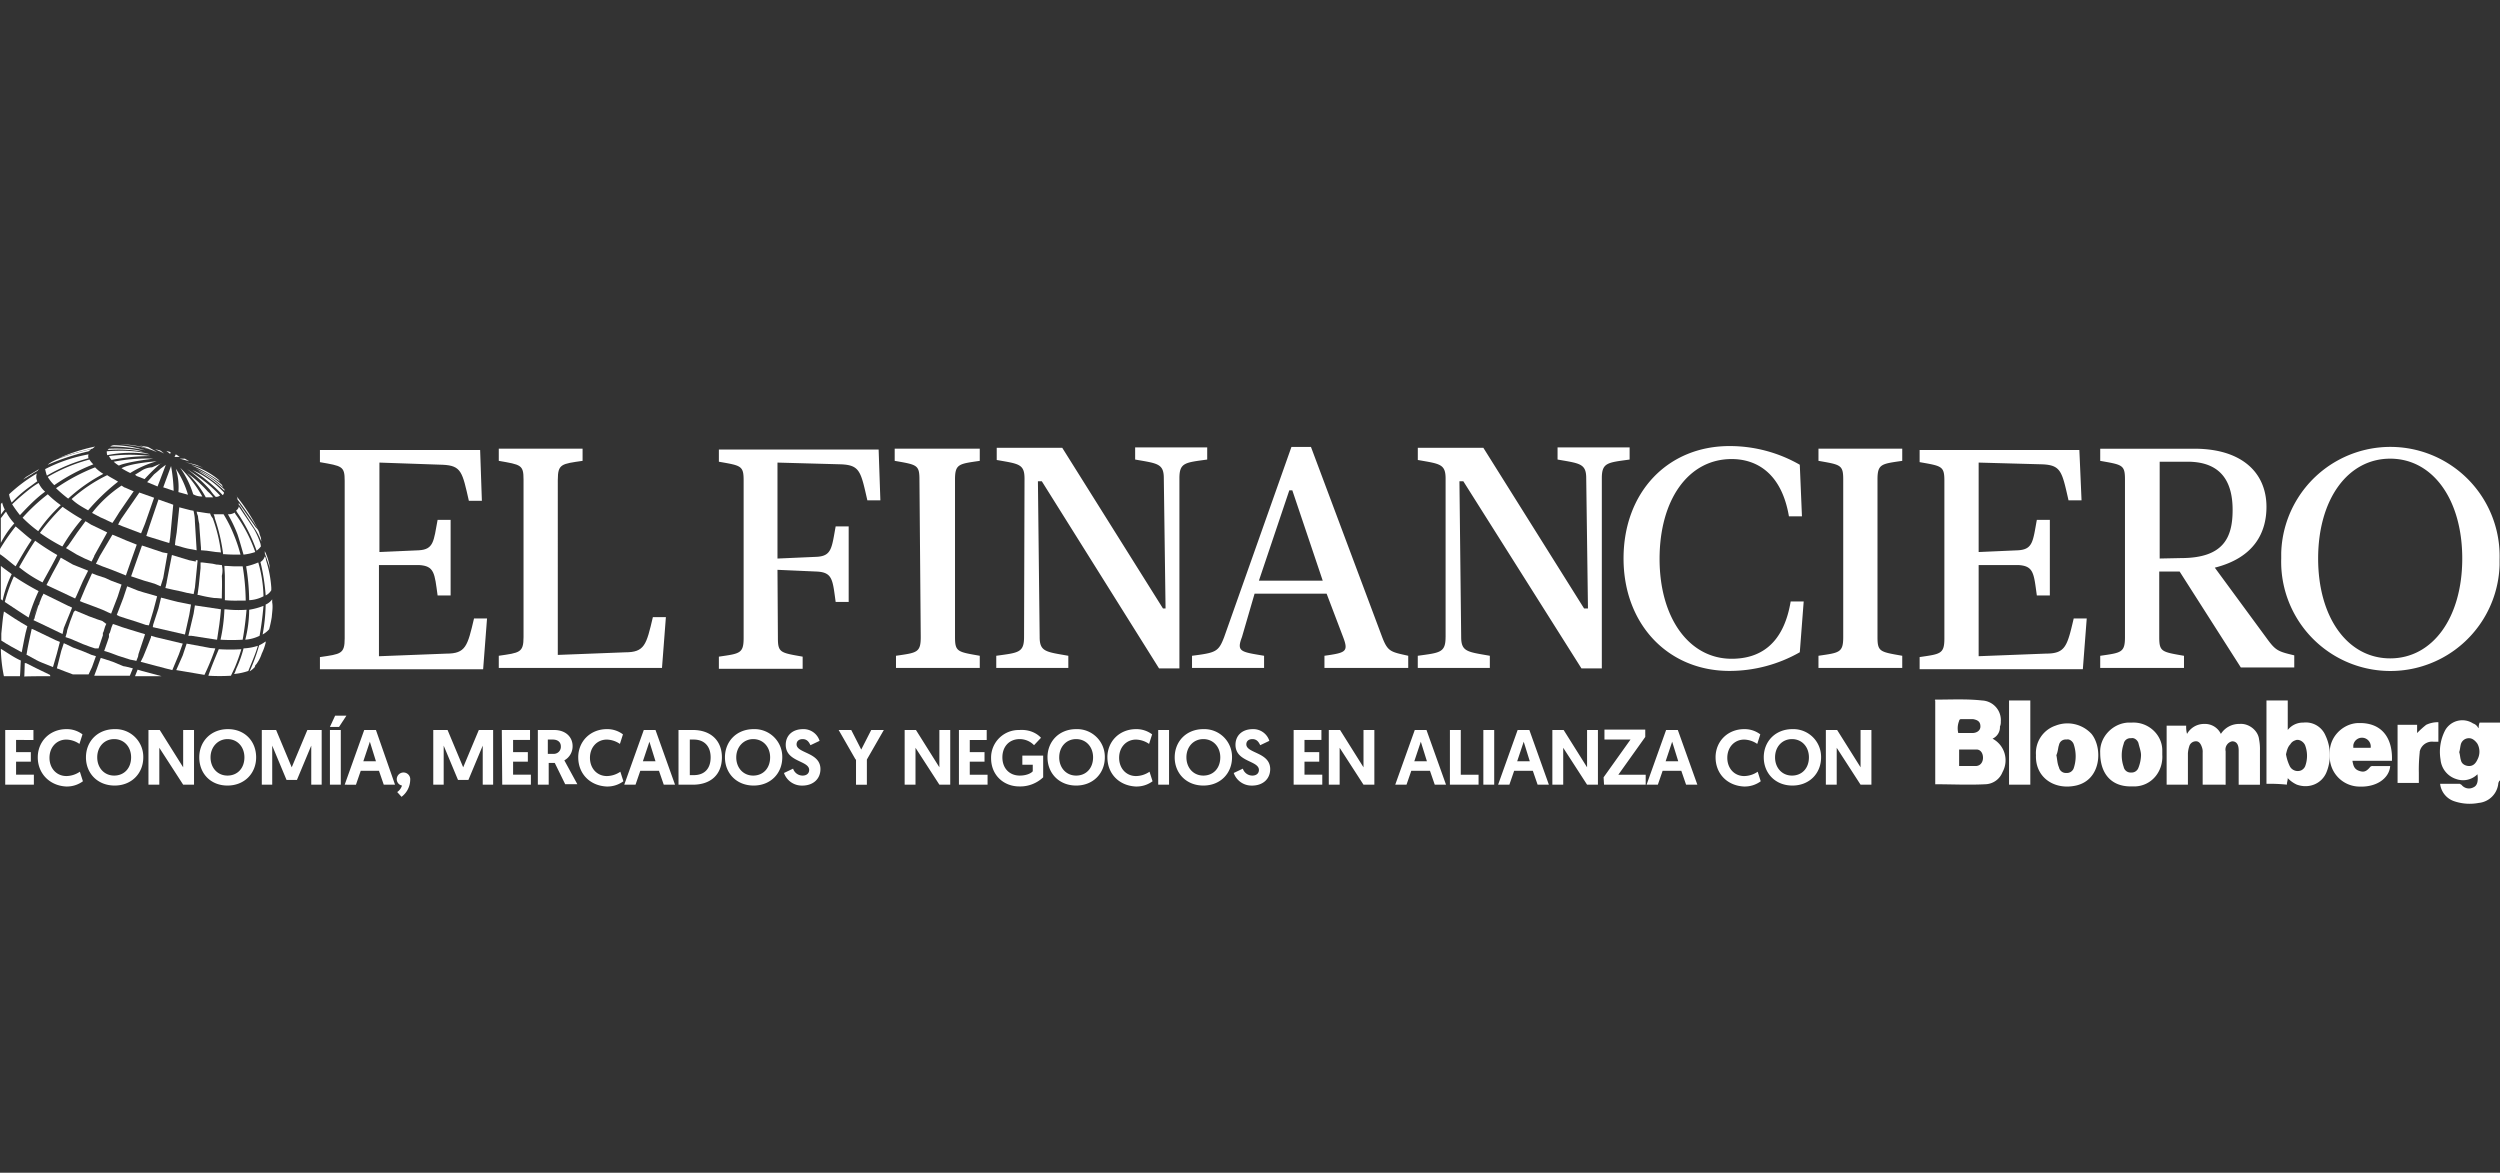 <svg xmlns="http://www.w3.org/2000/svg" xmlns:xlink="http://www.w3.org/1999/xlink" width="1290.93" height="605.56" viewBox="0 0 1290.93 605.56"><rect x="0" y="0" width="1290.93" height="605.56" fill="#333333" stroke="none"/><defs><clipPath id="clip-logo_el-financiero"><rect width="1290.93" height="605.56"></rect></clipPath></defs><g id="logo_el-financiero" clip-path="url(#clip-logo_el-financiero)"><g id="El_Financiero" data-name="El Financiero" transform="translate(-30 207.931)"><path id="Path_69_1_" d="M1056.076,165.34c0,.443-.443.9-.443,1.342a11.225,11.225,0,0,1-10.087,10.087,24.911,24.911,0,0,1-12.783-.9,10.731,10.731,0,0,1-7.176-8.961h10.087c.443,0,.443.443.9.443a4.881,4.881,0,0,0,6.277,1.342c2.012-.9,2.468-3.367,2.012-6.721a10.538,10.538,0,0,1-10.986,2.468,11.634,11.634,0,0,1-8.075-10.087,24.039,24.039,0,0,1,2.468-15.238,10.181,10.181,0,0,1,14.352-3.367,4.375,4.375,0,0,1,2.468,2.012l.443.443a6.679,6.679,0,0,1,.443-2.911h10.53v30.033h-.43Zm-20.63-14.8c.443,1.342.443,2.911.9,4.265.443,2.012,2.468,2.911,4.265,2.911,2.012,0,3.367-1.342,4.265-3.367a8.6,8.6,0,0,0,0-8.075c-.9-1.342-2.468-2.911-4.265-2.911a4.308,4.308,0,0,0-4.265,2.911C1035.9,147.862,1035.9,149.2,1035.446,150.545Z" transform="translate(264.425 29.901)" fill="#fff"></path><path id="Path_70_1_" d="M849.2,145.855a12.628,12.628,0,0,1,5.151,17.263,9.835,9.835,0,0,1-8.961,6.278c-8.518.443-17.263,0-25.781,0V126.136c-.443,0,0-.443,0-.443,8.075,0,16.137-.443,24.212.443a10.168,10.168,0,0,1,9.644,10.986,5.327,5.327,0,0,1-.443,2.468,6.486,6.486,0,0,1-3.822,6.265ZM831.5,159.979h8.961c2.468,0,3.81-2.012,3.81-4.265,0-2.468-1.342-4.265-3.366-4.265h-8.961v8.518H831.5Zm0-17.035h7.176c2.468,0,4.265-1.342,4.265-3.367,0-2.468-1.342-3.367-3.81-3.81H832.85a.966.966,0,0,0-.9.9A10.321,10.321,0,0,0,831.5,142.944Z" transform="translate(209.693 27.642)" fill="#fff"></path><path id="Path_71_1_" d="M943.57,166.972H932.585V150.38a6.679,6.679,0,0,0-.443-2.911c-.443-1.342-1.342-2.911-2.911-2.911a3.628,3.628,0,0,0-3.367,2.012,14.6,14.6,0,0,0-.9,4.265v16.137H913.98V136.483h10.087a14.033,14.033,0,0,0,.443,4.265,10.05,10.05,0,0,1,8.961-5.151,9.068,9.068,0,0,1,8.518,5.151,11.142,11.142,0,0,1,9.644-5.151c4.708-.443,9.644,3.367,10.087,8.075a24.887,24.887,0,0,1,.443,5.607v17.706H951.177V149.279c0-3.367-1.342-4.708-3.367-4.708a4.332,4.332,0,0,0-3.367,5.151v17.263h-.873Z" transform="translate(234.812 30.293)" fill="#fff"></path><path id="Path_72_1_" d="M954.71,169.054V126.01H965.7v15.238a9.981,9.981,0,0,1,8.075-3.81,11,11,0,0,1,11.429,6.721,23.511,23.511,0,0,1,.443,19.048c-2.468,5.822-8.961,8.518-15.238,6.278a14.8,14.8,0,0,1-4.708-3.367c0,1.342-.443,2.012-.443,3.367A86.4,86.4,0,0,0,954.71,169.054ZM964.8,153.816a22.786,22.786,0,0,0,2.012,6.278,4.644,4.644,0,0,0,5.822,2.012,4.341,4.341,0,0,0,2.012-2.012,15.5,15.5,0,0,0,0-10.986c-.9-2.012-3.367-3.367-5.151-2.468a4.374,4.374,0,0,0-2.468,2.012c-1.329,1.354-1.772,3.151-2.228,5.164Z" transform="translate(245.631 27.756)" fill="#fff"></path><path id="Path_73_1_" d="M1012.636,154.733h-20.4c.443,2.468.9,4.265,3.366,5.151s3.81.443,5.822-2.012a1.653,1.653,0,0,1,1.342-.443h8.961c-.443,6.278-7.176,11.429-17.263,10.53a15.472,15.472,0,0,1-13.9-16.592v-.443c-.443-8.075,6.278-15.238,14.352-15.694h2.012C1008.827,135.673,1013.079,144.646,1012.636,154.733ZM1001.651,148a4.53,4.53,0,0,0-8.961-1.342V148Z" transform="translate(252.493 30.205)" fill="#fff"></path><path id="Path_74_1_" d="M860.677,151.767a14.926,14.926,0,0,1,10.087-15.238,16.9,16.9,0,0,1,18.6,4.265c5.822,7.176,5.151,23.756-8.075,26.679-11.214,2.455-21.073-4.265-20.617-15.706Zm10.53,0c.443,2.012.443,4.265,1.342,6.278a3.617,3.617,0,0,0,3.81,2.911,3.724,3.724,0,0,0,3.81-2.468,19.382,19.382,0,0,0,0-12.327c-.443-1.342-2.012-2.911-3.81-2.468a3.481,3.481,0,0,0-3.81,2.911c-.443.911-.443,3.151-1.342,5.164Z" transform="translate(220.644 30.247)" fill="#fff"></path><path id="Path_75_1_" d="M918.943,151.865c.443,8.075-5.151,15.694-13.9,16.137h-2.468c-10.087,0-15.694-6.72-15.694-17.263-.443-8.075,6.278-15.238,14.352-15.694h2.012c8.518-.443,15.694,6.278,15.694,14.352v2.468Zm-10.986,0c0-2.012-.9-4.265-1.342-6.278-.443-1.342-2.012-2.911-3.81-2.468A3.481,3.481,0,0,0,899,146.03a18.049,18.049,0,0,0,0,11.884,3.617,3.617,0,0,0,3.81,2.911,3.724,3.724,0,0,0,3.81-2.468A18.834,18.834,0,0,0,907.957,151.865Z" transform="translate(227.609 30.15)" fill="#fff"></path><path id="Path_76_1_" d="M860.666,169.507H849.68V126.02h10.986Z" transform="translate(217.732 27.758)" fill="#fff"></path><path id="Path_77_1_" d="M1008.2,136.222h10.087v4.265a45.336,45.336,0,0,1,4.708-4.265,14.273,14.273,0,0,1,6.278-1.342v10.087H1026.8a6.507,6.507,0,0,0-7.176,5.151v.443a83.862,83.862,0,0,0-.443,10.53v5.151H1008.2V136.222Z" transform="translate(259.84 30.112)" fill="#fff"></path><path id="Path_42498_1_" d="M283.372,39.212c0-8.075,2.012-8.075,12.783-9.644V23.29H252.883v6.278c11.429,2.012,12.783,2.012,12.783,9.644v81.367c0,8.075-2.012,8.075-12.783,9.644V136.5h84.278l2.012-26.224h-6.72c-3.367,14.352-4.265,18.162-14.352,18.162l-34.742,1.342V39.212ZM211.649,83.369c8.075.443,8.075,4.265,9.644,15.694h6.72V60.057h-6.72c-2.012,10.986-2.012,15.238-9.644,15.694l-20.4.9V30.466l32.729,1.126c9.644.443,10.087,3.81,13.454,18.6h6.72l-.9-26.224H160.53v6.278c11.429,2.012,12.783,2.012,12.783,9.644v81.367c0,8.075-2.012,8.075-12.783,9.644v6.278h84.278l2.012-26.224H240.1c-3.367,14.352-4.265,18.162-14.352,18.162l-34.742,1.342V83.369Z" transform="translate(34.673 0.47)" fill="#fff"></path><path id="Path_42499_1_" d="M1149.111,80.287c0-30.489,15.238-51.562,37.21-51.562S1223.53,49.8,1223.53,80.287s-15.238,51.562-37.21,51.562-37.209-21.073-37.209-51.562m-19.06,0a56.4,56.4,0,1,0,112.755,3.354V80.73a56.4,56.4,0,1,0-112.755-3.354v2.911m-20.845,56.27h27.578V130.28c-8.518-2.012-9.644-2.468-14.352-8.961l-26.68-36.311c20.4-5.151,26.68-18.162,26.68-31.388,0-17.706-12.783-30.033-37.21-30.033h-48.638v6.278c11.429,2.012,12.783,2.012,12.783,9.644v81.367c0,8.075-2.012,8.075-12.783,9.644V136.8h43.259V130.52c-11.429-2.012-12.783-2.012-12.783-9.644V87.008h10.53Zm-41.918-56.27V30.295h14.352c18.6,0,23.313,11.884,23.313,24.882,0,14.352-4.708,24.882-26.68,24.882Zm-73.078,3.367c8.075.443,8.075,4.265,9.644,15.694h6.72V60.341h-6.72c-2.012,10.986-2.012,15.238-9.644,15.694l-20.4.9V30.75l32.957.9c9.644.443,10.087,3.81,13.454,18.6h6.72l-1.126-26.009H943.333v6.278c11.429,2.012,12.783,2.012,12.783,9.644v81.367c0,8.075-2.012,8.075-12.783,9.644v6.278h84.278l2.012-26.224h-6.72c-3.367,14.352-4.265,18.162-14.352,18.162l-34.742,1.342V83.654Zm-90.328,37.21c0,8.075-2.012,8.075-12.783,9.644v6.278h43.259v-6.278c-11.429-2.012-12.783-2.012-12.783-9.644V39.5c0-8.075,2.012-8.075,12.783-9.644V23.574H891.1v6.278c11.429,2.012,12.783,2.012,12.783,9.644Zm-22.427-89a72.695,72.695,0,0,0-36.311-9.644c-31.831,0-54.7,23.756-54.7,58.054,0,33.843,22.87,58.054,54.7,58.054a73.292,73.292,0,0,0,36.311-9.644l2.012-26.224h-6.721c-3.81,22.87-16.592,29.59-30.489,29.59-21.971,0-37.21-21.073-37.21-51.562s14.8-51.562,37.21-51.562c12.783,0,25.781,7.176,29.59,29.59h6.721Zm-182.909,89c0,8.075-2.911,8.075-14.352,9.644v6.278H721.4v-6.278c-11.429-2.012-14.8-2.012-14.8-9.644l-.9-80.469h2.012L768.7,137.013h10.53V38.825c0-8.075,2.911-8.075,14.352-9.644V22.9h-37.21v6.278c11.429,2.012,14.8,2.012,14.8,9.644l.9,67.243h-2.012l-52-82.937H684.207v6.278c11.429,2.012,14.352,2.012,14.352,9.644v81.81ZM599.916,98.449h37.21l8.518,22.414c2.911,7.619,1.342,8.075-9.644,9.644v6.278h43.259v-6.278c-8.961-2.012-10.53-2.012-13.454-9.644L629.038,22.676H618.951L584.21,120.863c-2.911,7.619-4.265,8.075-16.592,9.644v6.278h37.21v-6.278c-11.884-2.012-14.352-2.012-11.429-9.644Zm19.5-53.359,15.694,46.626H602.156L617.85,45.09h1.569ZM480.884,120.863c0,8.075-2.911,8.075-14.352,9.644v6.278h37.21v-6.278c-11.429-2.012-14.8-2.012-14.8-9.644l-.9-80.469h2.012l60.522,96.618h10.53V38.825c0-8.075,2.911-8.075,14.352-9.644V22.9h-37.21v6.278c11.429,2.012,14.8,2.012,14.8,9.644l.9,67.243h-1.342L500.615,23.131H466.772v6.278c11.429,2.012,14.352,2.012,14.352,9.644l-.24,81.81Zm-53.346,0c0,8.075-2.012,8.075-12.783,9.644v6.278h43.259v-6.278c-11.429-2.012-12.783-2.012-12.783-9.644V39.5c0-8.075,2.012-8.075,12.783-9.644V23.574h-43.93v6.278c11.429,2.012,12.783,2.012,12.783,9.644ZM353.561,86.122l20.4.9c8.075.443,8.075,4.265,9.644,15.694h6.72V63.707h-6.72c-2.012,10.986-2.012,15.238-9.644,15.694l-20.4.9V30.75l32.957.9c9.644.443,10.087,3.81,13.454,18.6h6.721l-.9-26.224H323.3v6.278c11.429,2.012,12.783,2.012,12.783,9.644v81.367c0,8.075-2.012,8.075-12.783,9.644v6.278h43.259v-6.278c-11.429-2.012-12.783-2.012-12.783-9.644Z" transform="translate(77.909 0.186)" fill="#fff"></path><path id="Path_42504_1_" d="M43.81,92.837l2.012-5.607C45.164,89.242,44.493,91.267,43.81,92.837Z" transform="translate(3.668 17.455)" fill="#fff"></path><path id="Path_42505_1_" d="M44.7,32.962c.228-.228.671-.228.9-.671,0-.228.228-.228.671-.671l-.9.671Z" transform="translate(3.905 2.683)" fill="#fff"></path><path id="Path_42506_1_" d="M108.442,102.924l13,2.012h.228c.9-5.379,1.569-10.315,2.012-15.694-4.708-.671-13.454-2.012-13.454-2.012l-.671,4.265-2.7,11.429Z" transform="translate(20.416 17.455)" fill="#fff"></path><path id="Path_42507_1_" d="M119.97,104.514a95.62,95.62,0,0,0,11.429,0c.9-4.936,1.569-10.315,2.012-15.466a57,57,0,0,1-10.758-.228h-.671A86.921,86.921,0,0,1,119.97,104.514Z" transform="translate(23.899 17.877)" fill="#fff"></path><path id="Path_42508_1_" d="M58.939,47.5a51.588,51.588,0,0,1-6.72-5.607,94.5,94.5,0,0,0-13,12.1,64.5,64.5,0,0,0,8.075,6.948A79.378,79.378,0,0,1,58.939,47.5Z" transform="translate(2.449 5.411)" fill="#fff"></path><path id="Path_42509_1_" d="M41.07,110.783c.9-4.265,1.569-8.961,2.911-13.454-4.708-2.7-8.746-5.379-12.1-7.619-.671,3.582-.9,7.391-1.342,11.429v3.582C33.666,106.745,37.248,108.758,41.07,110.783Z" transform="translate(0.143 18.113)" fill="#fff"></path><path id="Path_42510_1_" d="M38.075,75.617c2.7-4.708,5.379-9.416,8.29-13.669-2.911-2.24-5.607-4.708-8.29-6.948A107.6,107.6,0,0,0,30,66.656v2.7C32.7,71.137,35.379,73.6,38.075,75.617Z" transform="translate(0 8.893)" fill="#fff"></path><path id="Path_42511_1_" d="M31.249,89.044a58.213,58.213,0,0,1,4.708-13.669c-2.012-1.569-4.037-2.911-5.607-4.265V88.373C30.578,88.373,31.033,88.816,31.249,89.044Z" transform="translate(0.093 13.173)" fill="#fff"></path><path id="Path_42512_1_" d="M52.85,41.671a73.162,73.162,0,0,0,6.278,5.379A85.478,85.478,0,0,1,77.289,34.267,20.134,20.134,0,0,1,73.024,30.9,97.773,97.773,0,0,0,52.85,41.671Z" transform="translate(6.07 2.492)" fill="#fff"></path><path id="Path_42513_1_" d="M67.738,52.252h0A107.855,107.855,0,0,1,83.2,37.457c-2.012-1.342-4.037-2.24-5.607-3.367A79.975,79.975,0,0,0,59.22,46.417C61.688,48.9,64.6,50.455,67.738,52.252Z" transform="translate(7.762 3.339)" fill="#fff"></path><path id="Path_42514_1_" d="M57.946,47.02A110.69,110.69,0,0,0,46.29,60.474a95.366,95.366,0,0,0,11.429,6.948h.228A101,101,0,0,1,68.034,53.3h-.215C63.781,51.057,60.642,48.817,57.946,47.02Z" transform="translate(4.327 6.774)" fill="#fff"></path><path id="Path_42515_1_" d="M31.95,88.583c3.367,2.24,7.391,4.936,12.327,8.075a90.356,90.356,0,0,1,5.151-13.669A148.575,148.575,0,0,1,36.645,75.37,83.674,83.674,0,0,0,31.95,88.583Z" transform="translate(0.518 14.304)" fill="#fff"></path><path id="Path_42516_1_" d="M30.35,115.04" transform="translate(0.093 24.842)" fill="#fff"></path><path id="Path_42517_1_" d="M32.372,48.842a13.238,13.238,0,0,1-1.342-3.582c-.228.228-.671.671-.671.9v5.379A26.2,26.2,0,0,1,32.372,48.842Z" transform="translate(0.096 6.306)" fill="#fff"></path><path id="Path_42518_1_" d="M53.374,117.513l-.228-.671L46.2,113.476l-5.379-2.7h-.671c0,2.7-.228,4.936-.228,6.948C39.92,117.513,53.374,117.513,53.374,117.513Z" transform="translate(2.635 23.71)" fill="#fff"></path><path id="Path_42519_1_" d="M67.55,52.464l4.265,2.24,2.012.9,4.265,2.012L79.434,55.6l2.24-3.582,7.391-10.758-.671-.228-3.582-1.569-.671-.228-1.342-.9A64.278,64.278,0,0,0,67.55,52.464Z" transform="translate(9.974 4.468)" fill="#fff"></path><path id="Path_42520_1_" d="M71.006,27.72A85.985,85.985,0,0,0,49.49,36.681a20.134,20.134,0,0,0,3.367,4.265A96.143,96.143,0,0,1,73.031,30.188,11.667,11.667,0,0,1,71.006,27.72Z" transform="translate(5.177 1.647)" fill="#fff"></path><path id="Path_42521_1_" d="M40.665,110.99c-3.582-1.569-6.948-4.037-10.315-6.05a75.544,75.544,0,0,0,1.569,14.124h8.29C40.437,116.824,40.437,114.128,40.665,110.99Z" transform="translate(0.093 22.159)" fill="#fff"></path><path id="Path_42522_1_" d="M49.9,82.356c2.7-4.936,5.379-9.644,7.619-14.124A124.664,124.664,0,0,1,46.09,60.84c-2.911,4.265-5.607,8.961-8.29,13.669A65.007,65.007,0,0,0,49.9,82.356Z" transform="translate(2.072 10.445)" fill="#fff"></path><path id="Path_42523_1_" d="M41.028,110.244l4.936,2.7,1.342.671,1.569.671,5.607,2.24,2.012-6.948,1.569-6.05-2.24-.9L44.167,97.018,43.5,96.79c-.9,4.265-2.012,8.961-2.7,13.454Z" transform="translate(2.869 19.994)" fill="#fff"></path><path id="Path_42524_1_" d="M69.918,54.667l-2.911-1.8c-2.7,3.582-5.607,7.619-8.746,12.327L56.92,66.767l3.367,2.012,2.24,1.342,4.037,2.012L70.146,73.7l1.342-2.7v-.228l6.72-12.1C78.221,58.692,69.918,54.667,69.918,54.667Z" transform="translate(7.151 8.328)" fill="#fff"></path><path id="Path_42525_1_" d="M70.834,27.612a3.048,3.048,0,0,1,0-2.012A80.381,80.381,0,0,0,48.42,33.219a25.022,25.022,0,0,0,.9,3.367A85.093,85.093,0,0,1,70.834,27.612Z" transform="translate(4.893 1.084)" fill="#fff"></path><path id="Path_42526_1_" d="M44.253,40.338c1.342-.9,2.7-2.012,4.037-2.911a5.11,5.11,0,0,1-.228-4.037A82.5,82.5,0,0,0,33.71,44.148a13.769,13.769,0,0,0,1.342,4.265A65.162,65.162,0,0,1,44.253,40.338Z" transform="translate(0.985 3.153)" fill="#fff"></path><path id="Path_42527_1_" d="M48.631,37.28a41.482,41.482,0,0,0-4.037,2.7,119.362,119.362,0,0,0-9.644,8.29,61.428,61.428,0,0,0,4.037,5.607c4.037-4.265,8.29-8.746,13-12.1A13.373,13.373,0,0,1,48.631,37.28Z" transform="translate(1.315 4.186)" fill="#fff"></path><path id="Path_42528_1_" d="M37.3,55.03a26.361,26.361,0,0,1-4.265-6.05c-.9.9-1.569,2.012-2.7,3.367V65.129A47.674,47.674,0,0,1,37.3,55.03Z" transform="translate(0.09 7.294)" fill="#fff"></path><path id="Path_42529_1_" d="M84.073,34.48a52.8,52.8,0,0,1,13.669-6.05s-13.454.9-18.162,3.582A45.271,45.271,0,0,0,84.073,34.48Z" transform="translate(13.17 1.836)" fill="#fff"></path><path id="Path_42530_1_" d="M96.8,27.382a88.559,88.559,0,0,0-20.4,1.569,13.8,13.8,0,0,0,2.7,2.012C79.324,30.736,82.678,29.166,96.8,27.382Z" transform="translate(12.325 1.542)" fill="#fff"></path><path id="Path_42531_1_" d="M95.976,26.441a86.193,86.193,0,0,0-21.516,0A10.91,10.91,0,0,0,75.8,28.454,102.885,102.885,0,0,1,95.976,26.441Z" transform="translate(11.81 1.128)" fill="#fff"></path><path id="Path_42532_1_" d="M95.757,25.977s-6.948-2.7-22.187-1.569A6.081,6.081,0,0,0,73.8,26.42,60.822,60.822,0,0,1,95.757,25.977Z" transform="translate(11.574 0.694)" fill="#fff"></path><path id="Path_42533_1_" d="M92.079,24.873S88.042,22.86,74.6,23.3l-.671.671A71.081,71.081,0,0,1,92.079,24.873Z" transform="translate(11.669 0.457)" fill="#fff"></path><path id="Path_42534_1_" d="M93.139,24.566A55.344,55.344,0,0,0,77,21.87a3.639,3.639,0,0,0-2.012.671A81.313,81.313,0,0,1,93.139,24.566Z" transform="translate(11.951 0.093)" fill="#fff"></path><path id="Path_42535_1_" d="M79.959,21.52h-.9a67.933,67.933,0,0,1,16.365,2.911A48.457,48.457,0,0,0,79.959,21.52Z" transform="translate(13.032)" fill="#fff"></path><path id="Path_42536_1_" d="M117.14,50.04a6.466,6.466,0,0,1,.671,2.24,91.874,91.874,0,0,1,4.265,18.377h.671c2.7.228,5.607.228,8.29.228A74.836,74.836,0,0,0,127.67,60.8a69.393,69.393,0,0,0-5.379-10.758Z" transform="translate(23.147 7.576)" fill="#fff"></path><path id="Path_42537_1_" d="M117.178,49.869h-.671c-2.012-.228-4.265-.671-6.278-.9a9.881,9.881,0,0,0,.671,2.24,26.344,26.344,0,0,0,.671,4.037c.228,4.037.9,12.327.9,12.327v1.342l2.911.228,4.708.671,2.7.228a78.111,78.111,0,0,0-4.265-17.706A6.5,6.5,0,0,1,117.178,49.869Z" transform="translate(21.312 7.292)" fill="#fff"></path><path id="Path_42538_1_" d="M130.42,71.712a112.448,112.448,0,0,1,1.569,17.478,17.4,17.4,0,0,0,7.391-2.012,66.041,66.041,0,0,0-2.7-17.478A33.681,33.681,0,0,1,130.42,71.712Z" transform="translate(26.675 12.798)" fill="#fff"></path><path id="Path_42539_1_" d="M131.055,71.074a29.674,29.674,0,0,0,6.05-1.342A75.349,75.349,0,0,0,126.79,50c0-.228-.228-.228-.228-.671a6.119,6.119,0,0,1-3.582.9,73.507,73.507,0,0,1,4.936,10.315C129.042,63.9,129.941,67.264,131.055,71.074Z" transform="translate(24.698 7.387)" fill="#fff"></path><path id="Path_42540_1_" d="M138.956,87.394a6.782,6.782,0,0,0,2.911-2.7V83.357a60.191,60.191,0,0,0-2.7-14.124l-.228-1.342-.443-.671a4.954,4.954,0,0,1-2.24,2.911A105,105,0,0,1,138.956,87.394Z" transform="translate(28.226 12.139)" fill="#fff"></path><path id="Path_42541_1_" d="M135.536,58.506l-7.391-10.986-.443-.671a2.557,2.557,0,0,1-1.342,2.012c0,.228.228.228.228.671A85.577,85.577,0,0,1,136.9,69.707a10.444,10.444,0,0,0,2.24-2.24l-.228-1.342A38.583,38.583,0,0,0,135.536,58.506Z" transform="translate(25.596 6.728)" fill="#fff"></path><path id="Path_42542_1_" d="M138.12,108.208a27.382,27.382,0,0,0,2.012-5.607v-.671a21.856,21.856,0,0,1-3.367,2.012A95.778,95.778,0,0,1,131.83,117.4a13.154,13.154,0,0,0,2.7-2.24,1.686,1.686,0,0,1,.228-.671v-.228a.223.223,0,0,1,.228-.228l.228-.228A18.867,18.867,0,0,0,138.12,108.208Z" transform="translate(27.049 21.359)" fill="#fff"></path><path id="Path_42543_1_" d="M137.8,103.7a27.061,27.061,0,0,1-7.391,1.342,60.451,60.451,0,0,1-3.367,9.644c-.671,1.342-.9,2.7-1.569,3.582a31.2,31.2,0,0,0,7.391-1.569C134.431,112.673,136.443,108.408,137.8,103.7Z" transform="translate(25.36 21.83)" fill="#fff"></path><path id="Path_42544_1_" d="M116.477,118.957a125.978,125.978,0,0,0,5.607-13.669l-2.7-.228-12.1-2.24-2.012,6.05-3.367,7.619Z" transform="translate(19.101 21.596)" fill="#fff"></path><path id="Path_42545_1_" d="M115.01,118.791a99.489,99.489,0,0,0,11.656,0l2.012-4.265a93.642,93.642,0,0,0,3.367-9.416,95.556,95.556,0,0,1-11.429,0h-.228C118.6,109.375,116.579,114.083,115.01,118.791Z" transform="translate(22.581 22.204)" fill="#fff"></path><path id="Path_42546_1_" d="M137.461,102.876c.9-4.936,1.569-10.315,2.012-15.466a35.253,35.253,0,0,1-7.391,2.012,62.47,62.47,0,0,1-2.012,15.466A20.315,20.315,0,0,0,137.461,102.876Z" transform="translate(26.582 17.502)" fill="#fff"></path><path id="Path_42547_1_" d="M138.719,87.446a92.49,92.49,0,0,1-1.569,15.466,12.737,12.737,0,0,0,3.367-2.7,61.694,61.694,0,0,0,1.342-6.278c.228-2.7.671-5.379.228-7.619V84.75A8.151,8.151,0,0,1,138.719,87.446Z" transform="translate(28.462 16.796)" fill="#fff"></path><path id="Path_42548_1_" d="M127.41,45.43v.9l.671.671,8.29,12.783a32.99,32.99,0,0,1,2.7,5.607l-.228-2.012-.671-1.8A5.838,5.838,0,0,0,136.156,58Z" transform="translate(25.875 6.351)" fill="#fff"></path><path id="Path_42549_1_" d="M74.246,92.95l2.911,1.342,1.569.671,3.367-8.733,2.012-6.278L78.727,77.94,75.816,76.6l-4.708-1.569-2.24-.9L65.5,81.521,62.59,88.47l1.569.671,6.05,2.24Z" transform="translate(8.657 13.975)" fill="#fff"></path><path id="Path_42550_1_" d="M101.871,25.59l-.671,1.342h2.7Z" transform="translate(18.913 1.081)" fill="#fff"></path><path id="Path_42551_1_" d="M91.259,57.917,89.69,62.853l9.416,2.911,2.24.671h.228l.228-1.342.228-1.569L103.6,46.716l-7.619-2.7C95.968,44.007,91.259,57.917,91.259,57.917Z" transform="translate(15.855 5.977)" fill="#fff"></path><path id="Path_42552_1_" d="M100.08,24.851l-2.24-.671,2.012,1.569Z" transform="translate(18.02 0.707)" fill="#fff"></path><path id="Path_42553_1_" d="M91.247,22.721,87.21,22.05l8.745,3.367Z" transform="translate(15.197 0.141)" fill="#fff"></path><path id="Path_42554_1_" d="M95.926,24.141l-2.7-.671,4.708,2.24Z" transform="translate(16.796 0.518)" fill="#fff"></path><path id="Path_42555_1_" d="M113.174,70.047l-3.367-.671-8.961-2.7-2.7,13.9V80.8l-.671,2.911,4.037.9,4.265.9,2.7.671,3.582.671.671-3.367,1.342-13.454v-.671h-.9Z" transform="translate(17.925 11.996)" fill="#fff"></path><path id="Path_42556_1_" d="M106.016,27.37h-2.7l4.936,1.342Z" transform="translate(19.476 1.554)" fill="#fff"></path><path id="Path_42557_1_" d="M114.818,31.691l-3.81-1.569L105.63,28.78Z" transform="translate(20.09 1.928)" fill="#fff"></path><path id="Path_42558_1_" d="M108.932,103.1l2.24-10.087.9-5.379-6.721-1.342-2.7-.671-6.05-1.569-1.342,5.607-2.7,8.29-.228,1.342Z" transform="translate(16.559 16.61)" fill="#fff"></path><path id="Path_42559_1_" d="M59.334,100.159l2.012-4.936,2.012-4.936.228-.671-2.012-.9L48.791,82.44a3.5,3.5,0,0,1-.671,1.342l-1.342,3.367c0,.671-.228.9-.671,1.569l-1.8,5.822c0,.671-.228.9-.671,1.569l3.367,1.569,11.656,5.607Z" transform="translate(3.623 16.182)" fill="#fff"></path><path id="Path_42560_1_" d="M45.832,87.23,43.82,92.837Z" transform="translate(3.671 17.455)" fill="#fff"></path><path id="Path_42561_1_" d="M67.78,79.849l2.7-5.379-5.607-2.24-2.24-.9L56.351,67.75l-1.342,2.7q-3.019,5.373-6.05,11.429l14.8,6.948.671-1.342C64.413,87.469,67.78,79.849,67.78,79.849Z" transform="translate(5.036 12.28)" fill="#fff"></path><path id="Path_42562_1_" d="M88.672,114.111l-2.24-.671-1.342,3.367H98.759Z" transform="translate(14.634 24.417)" fill="#fff"></path><path id="Path_42563_1_" d="M88.384,114.039l-3.582-.9-1.342-.228-5.379-2.24-4.037-1.342-2.24-.671-2.012,5.607-1.342,3.582H86.827C86.814,117.848,88.384,114.039,88.384,114.039Z" transform="translate(10.213 23.147)" fill="#fff"></path><path id="Path_42564_1_" d="M126.949,71.338c-1.569,0-3.367-.228-5.379-.228,0,2.012.228,3.582.228,5.607v12.1a57.817,57.817,0,0,0,6.278.228h4.48v-.228a117.36,117.36,0,0,0-1.569-17.478Z" transform="translate(24.324 13.173)" fill="#fff"></path><path id="Path_42565_1_" d="M123.145,71.042c-.9,0-1.569-.228-2.7-.228l-2.012-.443-5.379-.671h-.9v2.911l-.9,8.961-.671,4.936h.671a64.306,64.306,0,0,0,8.075,1.569h.228c1.342,0,2.7.228,3.582.228,0-3.582.228-7.619,0-11.656a11.954,11.954,0,0,0,0-5.607Z" transform="translate(21.407 12.798)" fill="#fff"></path><path id="Path_42566_1_" d="M73.781,108.851l1.342-4.037.671-2.012.228-.671v-1.342l.228-.228.228-.671.671-2.24.671-1.569H77.59l-1.8-1.342-2.7-.9-4.265-1.569L61.884,89.36h-.228l-.671.671-1.8,4.708-1.569,4.708-.228,1.342-.671,2.24.671.228,2.012.671,6.278,2.7,3.582,1.342,2.7.9h1.823Z" transform="translate(7.098 18.02)" fill="#fff"></path><path id="Path_42567_1_" d="M82.348,96.02l4.265,1.342,6.05,2.012,1.569.228,2.24-7.391,2.012-7.619-2.24-.671-4.708-1.342-2.911-.9-5.607-2.24-2.012,6.05L77.64,94.235l1.342.671Z" transform="translate(12.655 15.385)" fill="#fff"></path><path id="Path_42568_1_" d="M100.16,116.44l3.582.9,3.367-8.075,2.012-5.607L95,100.291l-2.24-.671v.671l-2.012,5.151-2.012,4.936-1.342,2.7Z" transform="translate(15.245 20.746)" fill="#fff"></path><path id="Path_42569_1_" d="M88.419,113.67l.671.228.9-2.24.228-1.342,1.569-4.708,1.569-4.708.228-.9h-.228l-7.391-2.24L81.7,96.419l-2.468-.9-2.012-.671H76.99l-.671,1.569-.671,2.24-.228.671-.443.671v1.569l-.228.671-.671,2.012-1.569,4.48.9.228,2.7.9,3.582,1.342,6.278,2.012Z" transform="translate(11.292 19.479)" fill="#fff"></path><path id="Path_42570_1_" d="M77.886,76.734l6.72,2.7,2.911-8.29,2.7-7.619-5.607-2.24L79.9,59.269l-2.24-.9L71.152,69.356,69.14,73.393l3.367,1.342Z" transform="translate(10.397 9.788)" fill="#fff"></path><path id="Path_42571_1_" d="M98.333,33.432l1.342-3.582-2.7,2.012a44.3,44.3,0,0,1-3.367,2.911L90.03,38.811l5.379,2.24Z" transform="translate(15.946 2.213)" fill="#fff"></path><path id="Path_42572_1_" d="M107.873,68.5l4.708.9-.9-14.8a23.85,23.85,0,0,0-.671-5.379V49c-.228,0-.9-.228-1.342-.228-3.582-.9-6.05-1.569-6.05-1.569l-1.342,13-.671,4.265-.228,2.24,4.708,1.342Z" transform="translate(18.961 6.821)" fill="#fff"></path><path id="Path_42573_1_" d="M89.156,41.18,79.739,54.849l-.9,1.569L78.17,57.76H78.4l2.24.911,9.416,3.582,2.012-4.936,4.708-13.454Z" transform="translate(12.795 5.222)" fill="#fff"></path><path id="Path_42574_1_" d="M99.855,66.372,95.146,64.8,89.1,62.79l-2.7,7.619L83.49,78.7l6.72,2.24,5.379,1.569,3.139,1.342,1.342-4.265L102.31,66.8C102.323,66.827,99.855,66.372,99.855,66.372Z" transform="translate(14.209 10.963)" fill="#fff"></path><path id="Path_42575_1_" d="M118.214,42.378a24.683,24.683,0,0,0,2.911,3.582,3.811,3.811,0,0,0,2.24-.671c-4.936-5.379-10.758-9.644-17.035-13.669A76.8,76.8,0,0,1,118.214,42.378Z" transform="translate(20.276 2.683)" fill="#fff"></path><path id="Path_42576_1_" d="M71.359,114.967l2.012-5.607-2.24-.671-4.253-1.8L61.5,104.88l-1.342-.671-3.367-1.569-1.342,4.037-2.24,8.961.671.228,4.037,1.569,3.582,1.342h8.075C69.562,118.777,71.359,114.967,71.359,114.967Z" transform="translate(6.165 21.548)" fill="#fff"></path><path id="Path_42577_1_" d="M115.974,45.765h3.81a15.7,15.7,0,0,0-2.7-2.911A63.037,63.037,0,0,0,106.33,33.21,48.865,48.865,0,0,1,115.974,45.765Z" transform="translate(20.276 3.105)" fill="#fff"></path><path id="Path_42578_1_" d="M46.111,32.962l.228-.228.9-.671.443-.443-6.721,4.037L39.39,37l3.367-2.012C44.1,34.3,44.769,33.632,46.111,32.962Z" transform="translate(2.494 2.683)" fill="#fff"></path><path id="Path_42579_1_" d="M44.88,32.821l.9-.671Z" transform="translate(3.953 2.824)" fill="#fff"></path><path id="Path_42580_1_" d="M124.154,44.968a1.9,1.9,0,0,0,.671-1.342A49.709,49.709,0,0,0,108.46,31.97,79.346,79.346,0,0,1,124.154,44.968Z" transform="translate(20.841 2.776)" fill="#fff"></path><path id="Path_42581_1_" d="M124.394,42.587v-.671c-8.961-8.29-13.454-9.416-13.454-9.416A64.133,64.133,0,0,1,124.394,42.587Z" transform="translate(21.5 2.917)" fill="#fff"></path><path id="Path_42582_1_" d="M124,41.071l-.671-1.342a43.557,43.557,0,0,0-13.454-8.29C115.031,34.123,119.967,37.047,124,41.071Z" transform="translate(21.219 2.635)" fill="#fff"></path><path id="Path_42583_1_" d="M122.905,38.538l-.671-.9A39.1,39.1,0,0,0,108.11,30.02,80.511,80.511,0,0,1,122.905,38.538Z" transform="translate(20.748 2.258)" fill="#fff"></path><path id="Path_42584_1_" d="M88.672,32.952l-3.582,2.24.9.671,4.037,1.569a95.577,95.577,0,0,1,8.29-8.075l.671-.228-5.151,2.24A10.768,10.768,0,0,0,88.672,32.952Z" transform="translate(14.634 2.021)" fill="#fff"></path><path id="Path_42585_1_" d="M71.894,23.47S53.517,27.507,49.48,31.545A122.224,122.224,0,0,1,70.553,24.6,6.6,6.6,0,0,0,71.894,23.47Z" transform="translate(5.174 0.518)" fill="#fff"></path><path id="Path_42586_1_" d="M72.743,22.41A97.074,97.074,0,0,0,53.91,28.46a146,146,0,0,1,17.478-4.936Z" transform="translate(6.351 0.236)" fill="#fff"></path><path id="Path_42587_1_" d="M137.609,59.728A102.354,102.354,0,0,0,126.18,42.25a2.878,2.878,0,0,1,.9,2.24C127.066,44.262,134.913,55.02,137.609,59.728Z" transform="translate(25.548 5.507)" fill="#fff"></path><path id="Path_42588_1_" d="M138.04,66.216c.9,2.7,2.012,5.379,2.7,8.29a28.126,28.126,0,0,0-2.7-9.416Z" transform="translate(28.699 11.574)" fill="#fff"></path><path id="Path_42589_1_" d="M101.979,43.153a85.692,85.692,0,0,0-1.342-12.783L96.6,41.356C96.587,41.356,101.979,43.153,101.979,43.153Z" transform="translate(17.691 2.351)" fill="#fff"></path><path id="Path_42590_1_" d="M108.008,44.894A48.912,48.912,0,0,0,101.73,31.44a31.986,31.986,0,0,1,1.342,12.1Z" transform="translate(19.054 2.635)" fill="#fff"></path><path id="Path_42591_1_" d="M114.939,45.875a65.367,65.367,0,0,0-11.429-14.8,48.509,48.509,0,0,1,6.721,13.669A8.493,8.493,0,0,0,114.939,45.875Z" transform="translate(19.527 2.539)" fill="#fff"></path><path id="Path_216" data-name="Path 216" d="M32.13,139.611H46.7v5.151H37.737v6.278h7.619v4.936H37.737v6.72h9.188v5.151H32.13Zm16.808,14.124c0-8.29,6.278-14.567,14.8-14.567a13.382,13.382,0,0,1,8.29,2.7L70.453,146.8a12.462,12.462,0,0,0-6.72-2.24c-5.151,0-8.746,4.037-8.746,9.416s3.582,9.416,8.746,9.416a12.63,12.63,0,0,0,6.948-2.24l1.569,4.936a13.932,13.932,0,0,1-8.746,2.7c-8.518-.481-14.567-6.758-14.567-15.048Zm24.882,0c0-8.29,6.05-14.567,14.8-14.567a14.32,14.32,0,0,1,14.8,14.567c0,8.29-6.05,14.567-14.8,14.567S73.82,162.026,73.82,153.736Zm5.822,0c0,5.379,3.582,9.416,8.746,9.416s8.746-3.81,8.746-9.416c0-5.379-3.582-9.416-8.746-9.416S79.642,148.357,79.642,153.736ZM111.7,148.8v19.048h-5.607V139.6h5.822l12.1,19.276V139.6h5.607v28.249h-5.607Zm20.63,4.936c0-8.29,6.05-14.567,14.8-14.567s14.567,6.278,14.567,14.567-6.05,14.567-14.8,14.567S132.33,162.026,132.33,153.736Zm5.822,0c0,5.379,3.582,9.416,8.745,9.416s8.746-3.81,8.746-9.416c0-5.379-3.582-9.416-8.746-9.416C141.961,144.319,138.152,148.357,138.152,153.736Zm41.918,5.151,8.075-19.276h7.391V167.86h-5.379V147.686l-7.391,17.706h-5.379L170,147.686V167.86h-5.379V139.611h7.391ZM199.8,139.611h5.607V167.86H199.8Zm2.683-7.391h5.822l-3.81,5.822h-4.708Zm13.226,28.464-2.468,7.176H207.42l10.087-28.249h6.05l9.859,28.249h-5.822l-2.468-7.176Zm4.708-15.023-3.367,10.087h6.505ZM237.01,168.3a3.334,3.334,0,0,1-2.7-3.367,3.483,3.483,0,1,1,6.948.443,11.245,11.245,0,0,1-4.48,8.746l-2.24-2.468A6.287,6.287,0,0,0,237.01,168.3Zm31.6-9.416,8.075-19.276h7.391V167.86H278.7V147.686l-7.391,17.706H265.93l-7.391-17.706V167.86H253.16V139.611h7.391C260.538,139.611,268.613,158.887,268.613,158.887Zm19.946-19.276h14.567v5.151h-8.746v6.278H302v4.936h-7.619v6.72h9.188v5.151h-14.8l-.215-28.236Zm18.39,0h8.518c6.278,0,9.644,3.81,9.644,8.29a8.284,8.284,0,0,1-4.265,7.391l6.72,12.327h-6.278l-5.379-10.986h-3.139v11.213h-5.607V139.6h-.215Zm8.29,12.327a3.644,3.644,0,0,0,3.81-3.81c0-2.24-1.569-3.582-4.265-3.582h-2.468v7.391Zm12.783,1.8c0-8.29,6.277-14.567,14.8-14.567a13.382,13.382,0,0,1,8.29,2.7l-1.569,4.936a12.462,12.462,0,0,0-6.72-2.24c-5.151,0-8.746,4.037-8.746,9.416s3.582,9.416,8.746,9.416a12.63,12.63,0,0,0,6.948-2.24l1.569,4.936a13.932,13.932,0,0,1-8.746,2.7c-8.746-.481-14.567-6.758-14.567-15.048Zm32.046,6.948L357.6,167.86h-5.822l10.087-28.249h6.05L378,167.86H372.18l-2.468-7.176Zm4.708-15.023-3.367,10.087h6.505Zm15.023-6.05h7.391c9.189,0,15.023,5.379,15.023,14.124,0,8.961-5.822,14.124-15.023,14.124H379.8Zm7.847,23.313c5.379,0,8.746-3.139,8.746-9.188,0-5.822-3.367-9.188-8.746-9.188h-2.012v18.377h2.012Zm16.137-9.188c0-8.29,6.05-14.567,14.8-14.567a14.32,14.32,0,0,1,14.8,14.567c0,8.29-6.05,14.567-14.8,14.567S403.782,162.026,403.782,153.736Zm5.835,0c0,5.379,3.582,9.416,8.746,9.416s8.746-3.81,8.746-9.416c0-5.379-3.582-9.416-8.746-9.416C413.427,144.319,409.617,148.357,409.617,153.736Zm43.031-8.518-4.708,2.24c-.671-1.342-1.569-3.139-4.037-3.139-2.012,0-3.139,1.126-3.139,2.7,0,4.708,12.327,4.037,12.327,12.783,0,4.936-3.582,8.518-9.416,8.518a9.764,9.764,0,0,1-9.416-6.505l4.708-2.24a5.165,5.165,0,0,0,4.936,3.582c2.012,0,3.367-1.126,3.367-2.911,0-4.936-12.1-4.037-12.1-13,0-4.708,3.367-8.075,8.961-8.075a8.67,8.67,0,0,1,8.518,6.05Zm18.6,9.644-8.746-15.238h6.505l5.151,10.087,5.151-10.087h6.505l-8.746,15.238v13h-5.607v-13Zm30.932-6.062v19.048h-5.607V139.6H502.4l12.1,19.276V139.6h5.607v28.249H514.5Zm22.2-9.188h14.567v5.151h-8.746v6.278h7.619v4.936h-7.619v6.72h9.189v5.151H524.6V139.6h-.215Zm42.589,4.037-3.582,3.81A10.334,10.334,0,0,0,556,144.319c-5.607,0-8.961,4.037-8.961,9.416,0,5.822,3.81,9.416,8.961,9.416,4.037,0,6.278-1.569,6.721-2.24v-3.367h-5.379v-4.708H568.1v11.213a17.232,17.232,0,0,1-12.327,4.708c-8.075,0-14.567-5.822-14.567-14.567a14.257,14.257,0,0,1,14.567-14.567C561.822,139.168,565.631,142.079,566.973,143.649Zm3.367,10.087c0-8.29,6.05-14.567,14.8-14.567a14.32,14.32,0,0,1,14.8,14.567c0,8.29-6.05,14.567-14.8,14.567S570.339,162.026,570.339,153.736Zm6.05,0c0,5.379,3.582,9.416,8.746,9.416s8.745-3.81,8.745-9.416c0-5.379-3.582-9.416-8.745-9.416S576.389,148.357,576.389,153.736Zm24.882,0c0-8.29,6.278-14.567,14.8-14.567a13.382,13.382,0,0,1,8.29,2.7l-1.569,4.936a12.461,12.461,0,0,0-6.72-2.24c-5.151,0-8.746,4.037-8.746,9.416s3.582,9.416,8.746,9.416a12.63,12.63,0,0,0,6.948-2.24l1.569,4.936a13.932,13.932,0,0,1-8.745,2.7c-8.745-.481-14.567-6.758-14.567-15.048ZM627.5,139.611H633.1V167.86H627.5Zm8.518,14.124c0-8.29,6.05-14.567,14.8-14.567a14.32,14.32,0,0,1,14.8,14.567c0,8.29-6.05,14.567-14.8,14.567S636.013,162.026,636.013,153.736Zm6.05,0c0,5.379,3.582,9.416,8.745,9.416s8.745-3.81,8.745-9.416c0-5.379-3.582-9.416-8.745-9.416S642.063,148.357,642.063,153.736Zm42.816-8.518-4.708,2.24c-.671-1.342-1.569-3.139-4.037-3.139-2.012,0-3.139,1.126-3.139,2.7,0,4.708,12.327,4.037,12.327,12.783,0,4.936-3.582,8.518-9.416,8.518a9.764,9.764,0,0,1-9.416-6.505l4.708-2.24a5.165,5.165,0,0,0,4.936,3.582c2.012,0,3.367-1.126,3.367-2.911,0-4.936-12.1-4.037-12.1-13,0-4.708,3.367-8.075,8.961-8.075a8.67,8.67,0,0,1,8.518,6.05Zm12.327-5.607h14.567v5.151h-8.745v6.278h7.619v4.936h-7.619v6.72h9.189v5.151H697.434V139.6h-.228ZM721.19,148.8v19.048h-5.607V139.6h5.822l12.1,19.276V139.6h5.607v28.249H733.5Zm36.994,11.884-2.468,7.176h-5.822l10.087-28.249h6.05l10.087,28.249H770.3l-2.468-7.176Zm4.923-15.023-3.367,10.087h6.505Zm15.023-6.05h5.607V162.7h9.188v5.151h-14.8Zm17.263,0H801V167.86h-5.607ZM811.3,160.684l-2.468,7.176h-5.822L813.1,139.611h6.05l10.087,28.249h-5.822l-2.468-7.176Zm4.936-15.023-3.367,10.087h6.505Zm20.4,3.139v19.048h-5.607V139.6h5.822l12.1,19.276V139.6h5.607v28.249h-5.607Zm20.845,15.251,13.9-19.5H857.929V139.4H879v3.81l-13.9,19.5h14.124v5.151H857.714l-.228-3.81Zm30.489-3.367-2.468,7.176h-5.822l10.087-28.249h6.05l10.087,28.249h-5.822l-2.468-7.176Zm4.923-15.023-3.367,10.087h6.505Zm22.414,8.075c0-8.29,6.278-14.567,14.8-14.567a13.382,13.382,0,0,1,8.29,2.7l-1.569,4.936a12.461,12.461,0,0,0-6.72-2.24c-5.151,0-8.745,4.037-8.745,9.416s3.582,9.416,8.745,9.416a12.63,12.63,0,0,0,6.948-2.24l1.569,4.936a13.932,13.932,0,0,1-8.745,2.7c-8.733-.481-14.567-6.758-14.567-15.048Zm24.882,0c0-8.29,6.05-14.567,14.8-14.567a14.32,14.32,0,0,1,14.8,14.567c0,8.29-6.05,14.567-14.8,14.567S940.195,162.026,940.195,153.736Zm5.835,0c0,5.379,3.582,9.416,8.745,9.416s8.745-3.81,8.745-9.416c0-5.379-3.582-9.416-8.745-9.416S946.029,148.357,946.029,153.736ZM977.86,148.8v19.048h-5.607V139.6h5.822l12.1,19.276V139.6h5.607v28.249h-5.607Z" transform="translate(0.566 29.405)" fill="#fff"></path></g></g></svg>